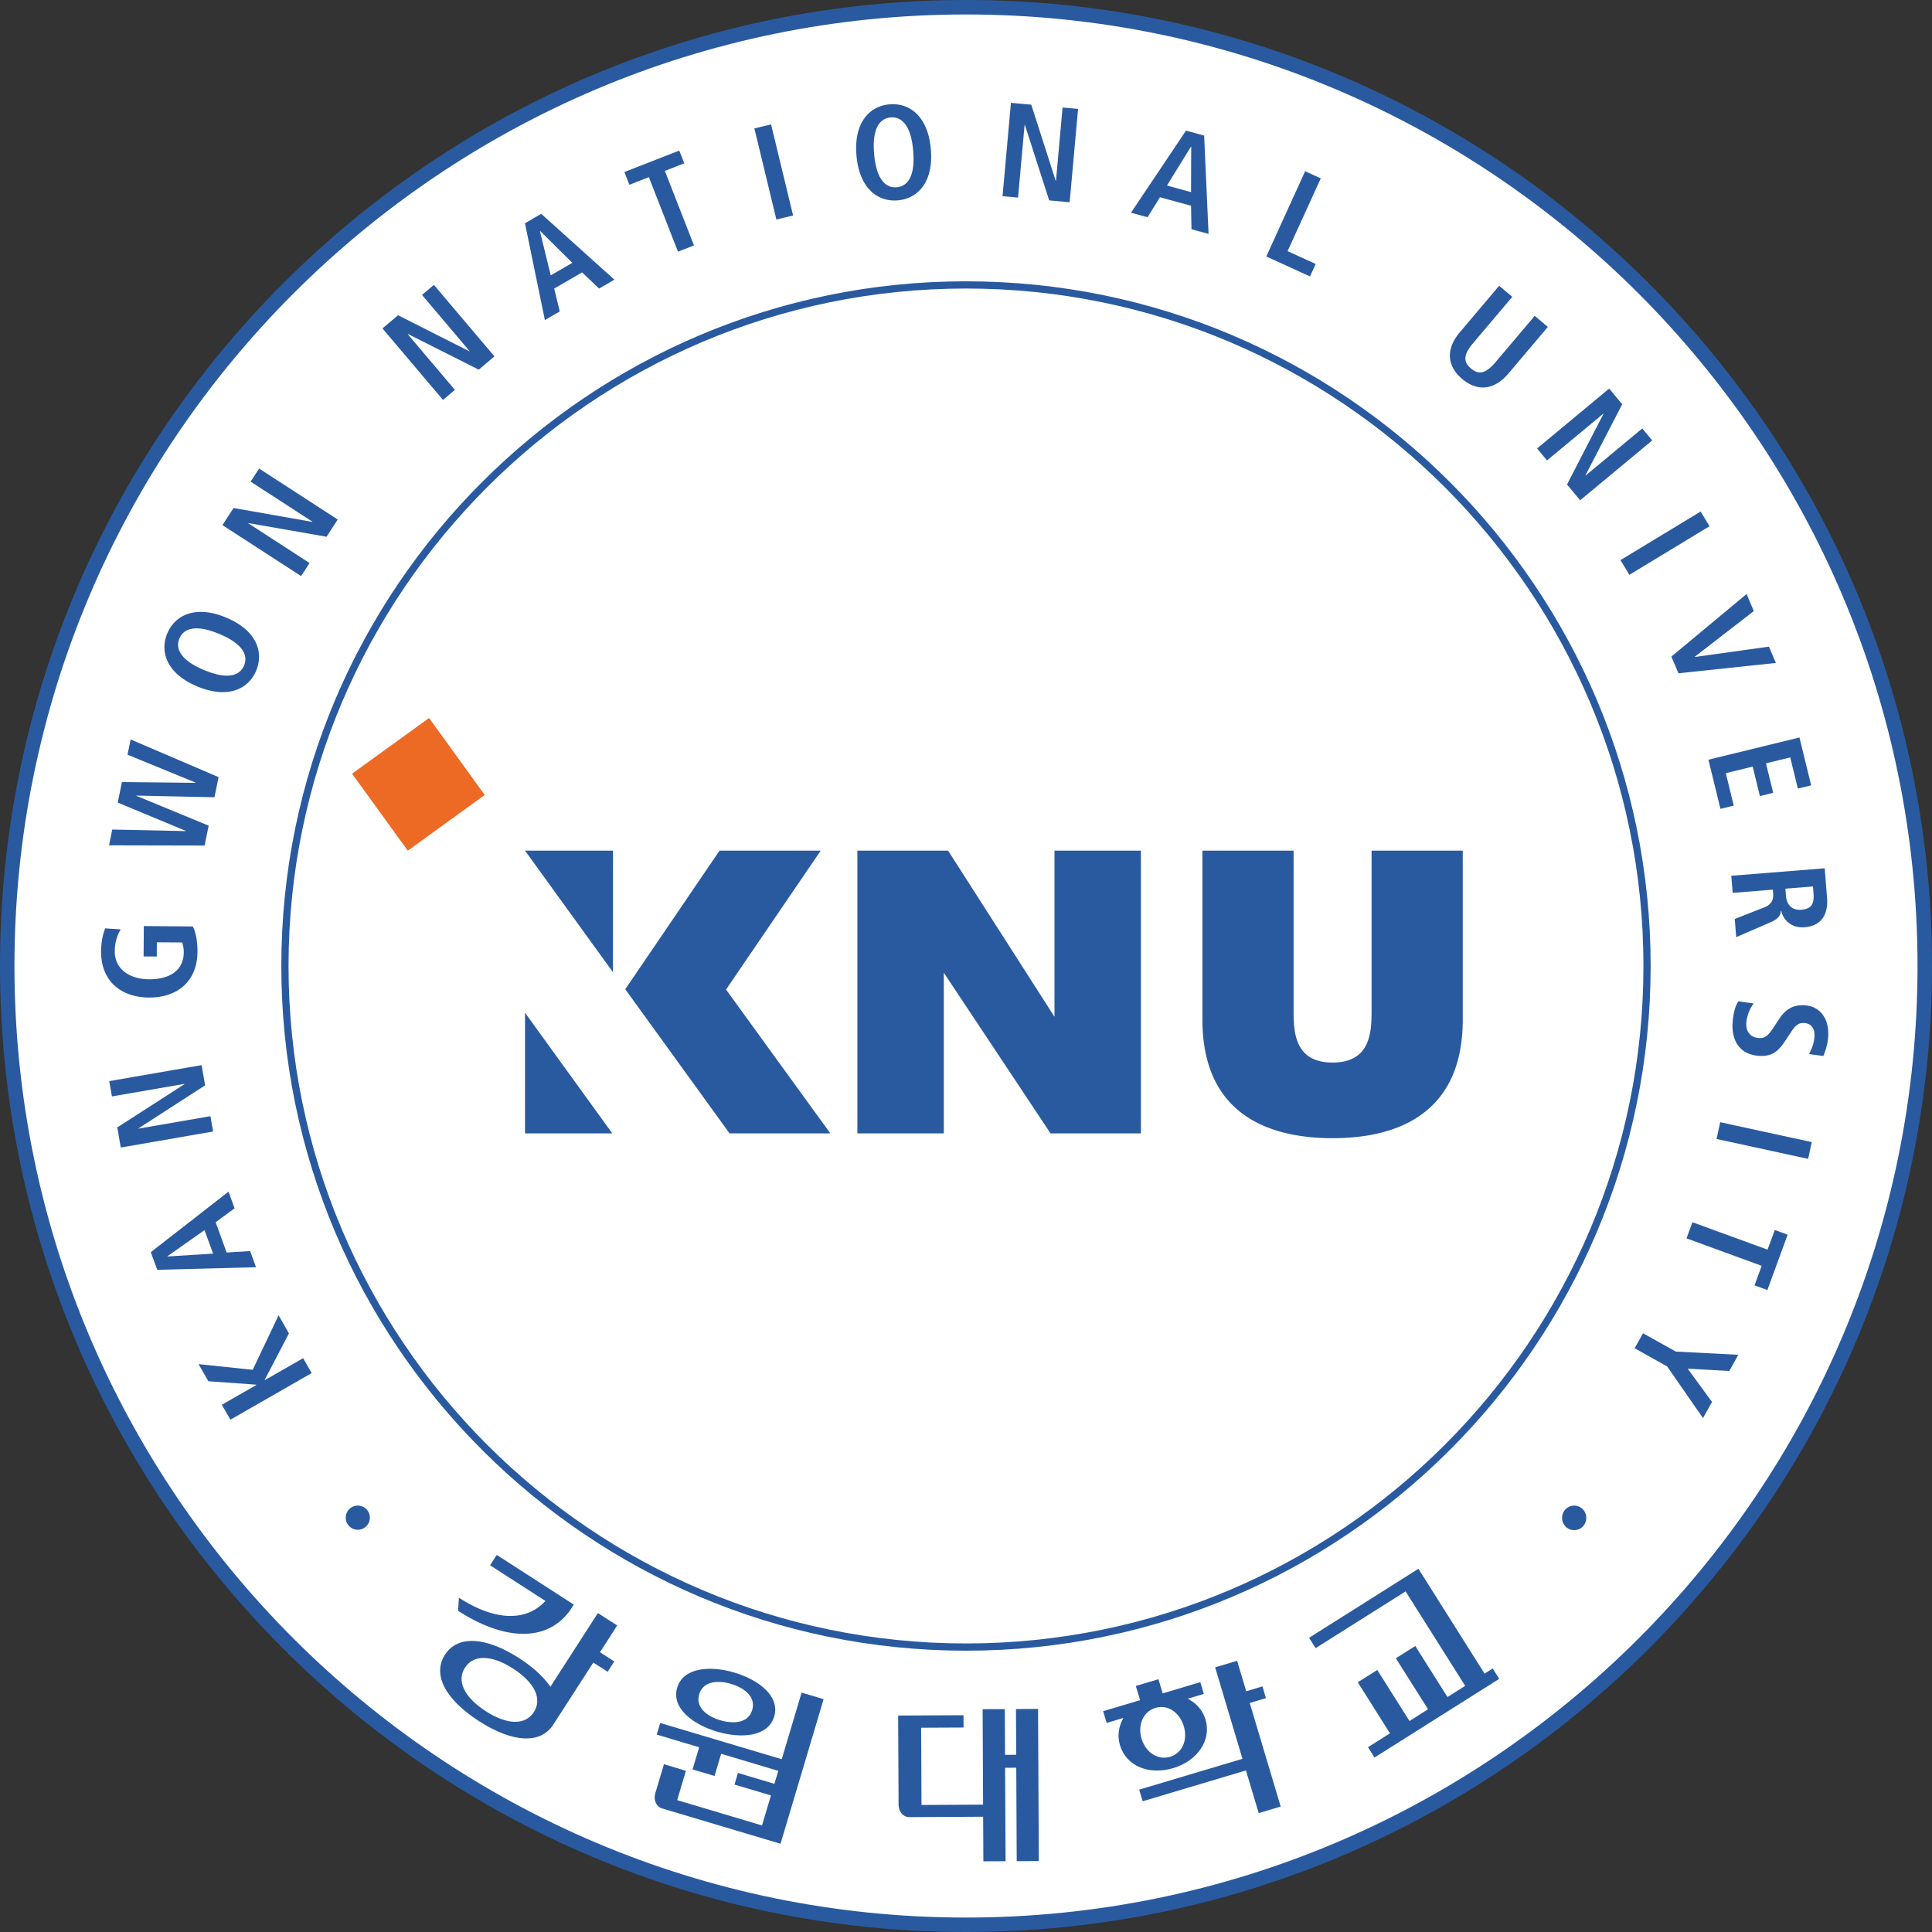 <svg xmlns="http://www.w3.org/2000/svg" width="525pt" height="525pt" fill-rule="evenodd" viewBox="0 0 525 525"><rect x="0" y="0" width="525" height="525" fill="#333333" stroke="none"/><path d="M0 262.496C0 407.241 117.756 525 262.491 525 407.236 525 525 407.241 525 262.496 525 117.758 407.236 0 262.491 0 117.756 0 0 117.758 0 262.496Z" style="fill:#295aa0;stroke:none;stroke-width:2.559"/><path d="M3.928 262.496c0-142.573 115.993-258.565 258.563-258.565 142.583 0 258.576 115.992 258.576 258.565 0 142.58-115.993 258.579-258.576 258.579-142.57 0-258.563-115.998-258.563-258.579z" style="fill:#fff;stroke:none;stroke-width:2.559"/><path d="M76.444 262.496c0 102.592 83.466 186.06 186.047 186.06 102.594 0 186.055-83.468 186.055-186.06 0-102.589-83.46-186.055-186.055-186.055-102.581 0-186.047 83.466-186.047 186.055zm1.963 0c0-101.504 82.583-184.092 184.084-184.092 101.514 0 184.095 82.588 184.095 184.092 0 101.51-82.58 184.095-184.095 184.095-101.501 0-184.084-82.586-184.084-184.095z" style="fill:#295aa0;stroke:none;stroke-width:2.559"/><path d="m231.77 359.595 5.915 8.176 8.173-5.913-5.912-8.175z" style="fill:#ec6a24;stroke:none" transform="matrix(2.559 0 0 2.559 -497.427 -709.965)"/><path d="m306.359 385.411-11.297-17.64h-9.633v30.021h9.178v-17.06l11.334 17.06h9.596v-30.021h-9.178zM340.031 367.771v16.834c0 2.255 0 5.666-4.14 5.666-4.141 0-4.141-3.411-4.141-5.666v-16.834h-9.684v17.935c0 10.412 7.518 12.596 13.825 12.596 6.304 0 13.822-2.184 13.822-12.596v-17.935zM250.138 367.771l9.336 12.91.004-12.91zM271.481 382.517l10.053-14.746h-10.746l-10.008 14.714 11.074 15.307h10.704zM250.134 397.792h9.269l-9.267-12.81zM218.849 428.194l-.909-1.584 3.662-2.097-.021-.037-5.072-.364-1.041-1.816 5.75.6 2.748-5.784 1.099 1.918-2.568 4.922.022.035 4.056-2.324.906 1.584zM217.009 410.56l-4.836.302-.01-.027 3.938-2.768zm2.285-4.811-.645-1.767-8.251 6.421.681 1.875 10.492-.273-.625-1.713-2.494.15-1.17-3.216zM207.208 399.294l-.371-2.135 7.135-4.593-.006-.028-7.697 1.332-.284-1.627 9.805-1.699.373 2.148-7.08 4.571.006.025 7.641-1.322.283 1.629zM209.632 379.001l.023-3.223 5.203.039c.268.514.502 1.401.494 2.698-.023 3.193-2.203 4.873-5.154 4.851-2.951-.019-5.105-1.732-5.082-4.925.008-1.141.272-2.038.445-2.42l1.639.111c-.359.582-.623 1.379-.631 2.291-.013 1.939 1.576 2.99 3.643 3.006 2.238.015 3.672-.985 3.686-2.854a2.949 2.949 0 0 0-.178-1.056l-2.68-.02-.012 1.512zM208.87 361.921l-.004.027 7.676 3.168-.432 2.11-10.15-.022.342-1.676 7.795.166.004-.029-7.215-3 .445-2.18 7.813.082.004-.027-7.223-2.959.33-1.621 9.34 4.002-.438 2.137zM216.067 348.597c-2.527-1.053-3.078-2.287-2.634-3.352.443-1.066 1.709-1.543 4.234-.49 2.527 1.053 3.078 2.285 2.635 3.352-.446 1.066-1.709 1.543-4.235.49zm-.724 1.738c3.302 1.375 5.453.219 6.248-1.691.795-1.909.103-4.25-3.199-5.627-3.303-1.375-5.453-.217-6.248 1.691-.795 1.906-.104 4.25 3.199 5.627zM218.005 333.2l1.178-1.818 8.355 1.475.016-.026-6.557-4.248.901-1.389 8.349 5.413-1.187 1.83-8.297-1.454-.016.024 6.508 4.219-.9 1.386zM234.997 312.314l1.654-1.401 7.573 3.824.021-.017-5.049-5.963 1.264-1.068 6.428 7.593-1.664 1.41-7.524-3.791-.021.02 5.01 5.918-1.262 1.068zM252.866 306.679l-1.152-4.705.025-.014 3.42 3.387zm5.135 1.402 1.627-.945-7.773-6.992-1.725 1.004 2.115 10.279 1.578-.916-.588-2.43 2.959-1.719zM263.286 296.251l-2.07.809-.53-1.354 5.829-2.277.529 1.353-2.059.805 3.092 7.914-1.699.664zM274.491 291.077l1.774-.427 2.336 9.671-1.774.428zM287.208 293.798c-.24-2.727.598-3.787 1.748-3.889 1.149-.101 2.159.799 2.397 3.526.241 2.726-.597 3.787-1.747 3.888-1.15.102-2.16-.798-2.398-3.525zm-1.875.166c.313 3.562 2.338 4.932 4.396 4.75 2.06-.18 3.812-1.879 3.499-5.445-.312-3.563-2.335-4.932-4.393-4.75-2.061.179-3.814 1.879-3.502 5.445zM301.734 288.358l2.161.196 2.591 8.078.03.002.701-7.779 1.646.148-.894 9.91-2.172-.195-2.584-8.02-.028-.004-.697 7.725-1.646-.15zM318.303 297.138l2.545-4.121.029.006-.018 4.814zm2.601 4.642 1.815.496-.469-10.443-1.924-.527-5.844 8.719 1.76.48 1.32-2.121 3.299.902zM332.975 295.62l1.66.758-3.524 7.73 2.983 1.36-.602 1.324-4.642-2.117zM354.973 308.96l-4.163 4.92c-1.068 1.262-1.035 1.998-.22 2.689.795.672 1.535.59 2.605-.673l4.16-4.918 1.393 1.177-4.162 4.92c-1.693 2.002-3.51 1.811-4.936.604-1.435-1.215-1.925-2.975-.232-4.977l4.16-4.92zM365.26 318.702l1.385 1.666-3.899 7.537.02.022 6.009-4.992 1.057 1.273-7.654 6.356-1.395-1.676 3.864-7.488-.02-.024-5.967 4.955-1.055-1.271zM374.971 331.759l.945 1.56-8.51 5.159-.945-1.561zM379.852 340.519l.769 1.81-6.271 4.85.009.025 7.868-1.097.736 1.732-10.346 1.098-.752-1.772zM385.467 355.751l1.242 5.082-1.412.344-.809-3.309-2.576.629.766 3.131-1.412.346-.766-3.131-2.853.697.841 3.447-1.41.346-1.277-5.221zM383.973 371.806l2.929-.235.057.741c.082 1.021-.154 1.642-1.289 1.732-1.012.082-1.561-.533-1.639-1.5zm-5.745-1.371.147 1.818 4.262-.34.035.412c.053.668-.166 1.157-.928 1.461l-3.148 1.239.154 1.931 3.678-1.594c.898-.386 1.037-.812 1.062-1.187l.045-.002c.258 1.094 1.19 1.834 2.483 1.73 1.818-.144 2.519-1.402 2.377-3.164l-.247-3.097zM380.602 383.993a4.056 4.056 0 0 0-.776 2.055c-.062.797.322 1.541 1.317 1.619.712.055 1.056-.332 1.609-1.178l.584-.882c.617-.938 1.447-1.516 2.726-1.416 1.778.136 2.586 1.673 2.456 3.337-.08 1.051-.409 1.77-.516 2.047l-1.516-.205c.207-.426.508-.988.573-1.828.072-.91-.375-1.416-1.057-1.469-.74-.058-1.062.416-1.42.948l-.678 1.017c-.746 1.115-1.414 1.621-2.806 1.514-2.02-.16-2.873-1.67-2.725-3.561.076-.994.279-1.752.617-2.224zM386.775 398.716l-.388 1.783-9.723-2.115.387-1.781zM382.08 410.14l.764-2.088 1.367.498-2.149 5.879-1.365-.5.758-2.074-7.982-2.916.627-1.713zM372.34 420.962l6.635.34-.959 1.721-4.418-.247 2.584 3.532-.959 1.717-3.809-5.489-3.449-1.926.89-1.591zM254.935 448.415l.379-.586-8.182-5.273-.707 1.097 5.879 3.789-.094.096c-2.051 2.129-5.336 1.981-9.027-.4l-.069-.043c-.019.281-.078 1.293-.086 1.39a.385.385 0 0 0 .016.014c5.088 3.279 9.535 3.24 11.891-.084z" style="fill:#295aa0;stroke:none" transform="matrix(2.559 0 0 2.559 -497.427 -709.965)"/><path d="m258.095 452.886 1.828-2.838-2.049-1.32-5.047 7.828-.088-.125c-.709-1.004-1.822-2.006-3.199-2.897-3.605-2.324-6.566-2.461-7.91-.379-1.342 2.084.006 4.721 3.611 7.045 3.594 2.319 6.553 2.457 7.895.375l4.252-6.593 1.519.98.707-1.096zm-12.131 6.26c-2.287-1.477-3.115-3.207-2.205-4.618.91-1.414 2.828-1.373 5.117.102 2.291 1.478 3.107 3.203 2.195 4.615-.91 1.41-2.814 1.379-5.107-.099zM270.511 461.316c2.564.763 5.439.564 6.084-1.598.644-2.16-1.653-3.902-4.215-4.666-2.563-.766-5.441-.565-6.084 1.598-.647 2.162 1.656 3.902 4.215 4.666zm1.511-5.063c1.356.404 2.663 1.348 2.239 2.77-.426 1.431-2.033 1.496-3.393 1.089-1.361-.404-2.664-1.336-2.238-2.765.426-1.422 2.025-1.498 3.392-1.094z" style="fill:#295aa0;stroke:none" transform="matrix(2.559 0 0 2.559 -497.427 -709.965)"/><path d="m279.505 457.175-2.108 7.072-12.906-3.846-.367 1.233 4.504 1.344-.703 2.353 2.336.697.701-2.357 6.068 1.812-.414 1.379-3.869-1.154-.365 1.233 3.869 1.154-.951 3.187-9.006-2.685.928-3.121-2.334-.698-.922 3.096c-.209.699.107 1.414.709 1.596l12.592 3.756 4.576-15.352zM313.31 462.757c.655 2.197 3.034 3.219 5.668 2.434 2.588-.776 4.067-2.989 3.419-5.149-.264-.891-.842-1.609-1.674-2.1l-.215-.119 1.707-.509-.371-1.25-3.996 1.195-.45-1.506-2.402.715.453 1.51-3.924 1.172.373 1.246 1.77-.53-.106.217c-.427.861-.517 1.785-.252 2.674zm3.76-3.955c1.463-.436 2.639.662 3.018 1.93.447 1.498-.16 2.873-1.467 3.265-1.266.379-2.576-.453-3.016-1.926-.443-1.488.198-2.888 1.465-3.269z" style="fill:#295aa0;stroke:none" transform="matrix(2.559 0 0 2.559 -497.427 -709.965)"/><path d="m326.719 457.03-.967-3.234-2.334.697 2.902 9.711-10.968 3.276.369 1.234 10.969-3.275 1.355 4.533 2.334-.697-3.285-10.997 1.721-.515-.374-1.248z" style="fill:#295aa0;stroke:none" transform="matrix(2.559 0 0 2.559 -497.427 -709.965)"/><path d="m403.413 454.782-17.971-28.484-29.715 18.752 1.776 2.815 24.45-15.423 16.194 25.67-4.808 3.034-8.752-13.864-5.28 3.331 8.752 13.855-5.048 3.193-8.75-13.864-5.3 3.344 8.747 13.865-5.977 3.78 1.776 2.801 33.89-21.38-1.773-2.815zM276.08 464.409l.06 12.434-3.03.015-.058-12.434-6.034.028.13 25.94-16.738.085-.1-20.986 11.531-.054-.02-3.344-17.76.09.12 24.25c.009 1.863 1.283 3.353 2.882 3.348l20.096-.105.064 12.116 6.034-.03-.131-25.39 3.035-.016.12 25.395 6.006-.035-.205-41.338zM100.508 412.416a3.28 3.28 0 1 1-6.56 0 3.284 3.284 0 0 1 3.282-3.286 3.283 3.283 0 0 1 3.278 3.286zM424.486 412.416a3.282 3.282 0 1 0 6.561 0 3.28 3.28 0 1 0-6.561 0z" style="fill:#295aa0;stroke:none;stroke-width:2.559"/></svg>